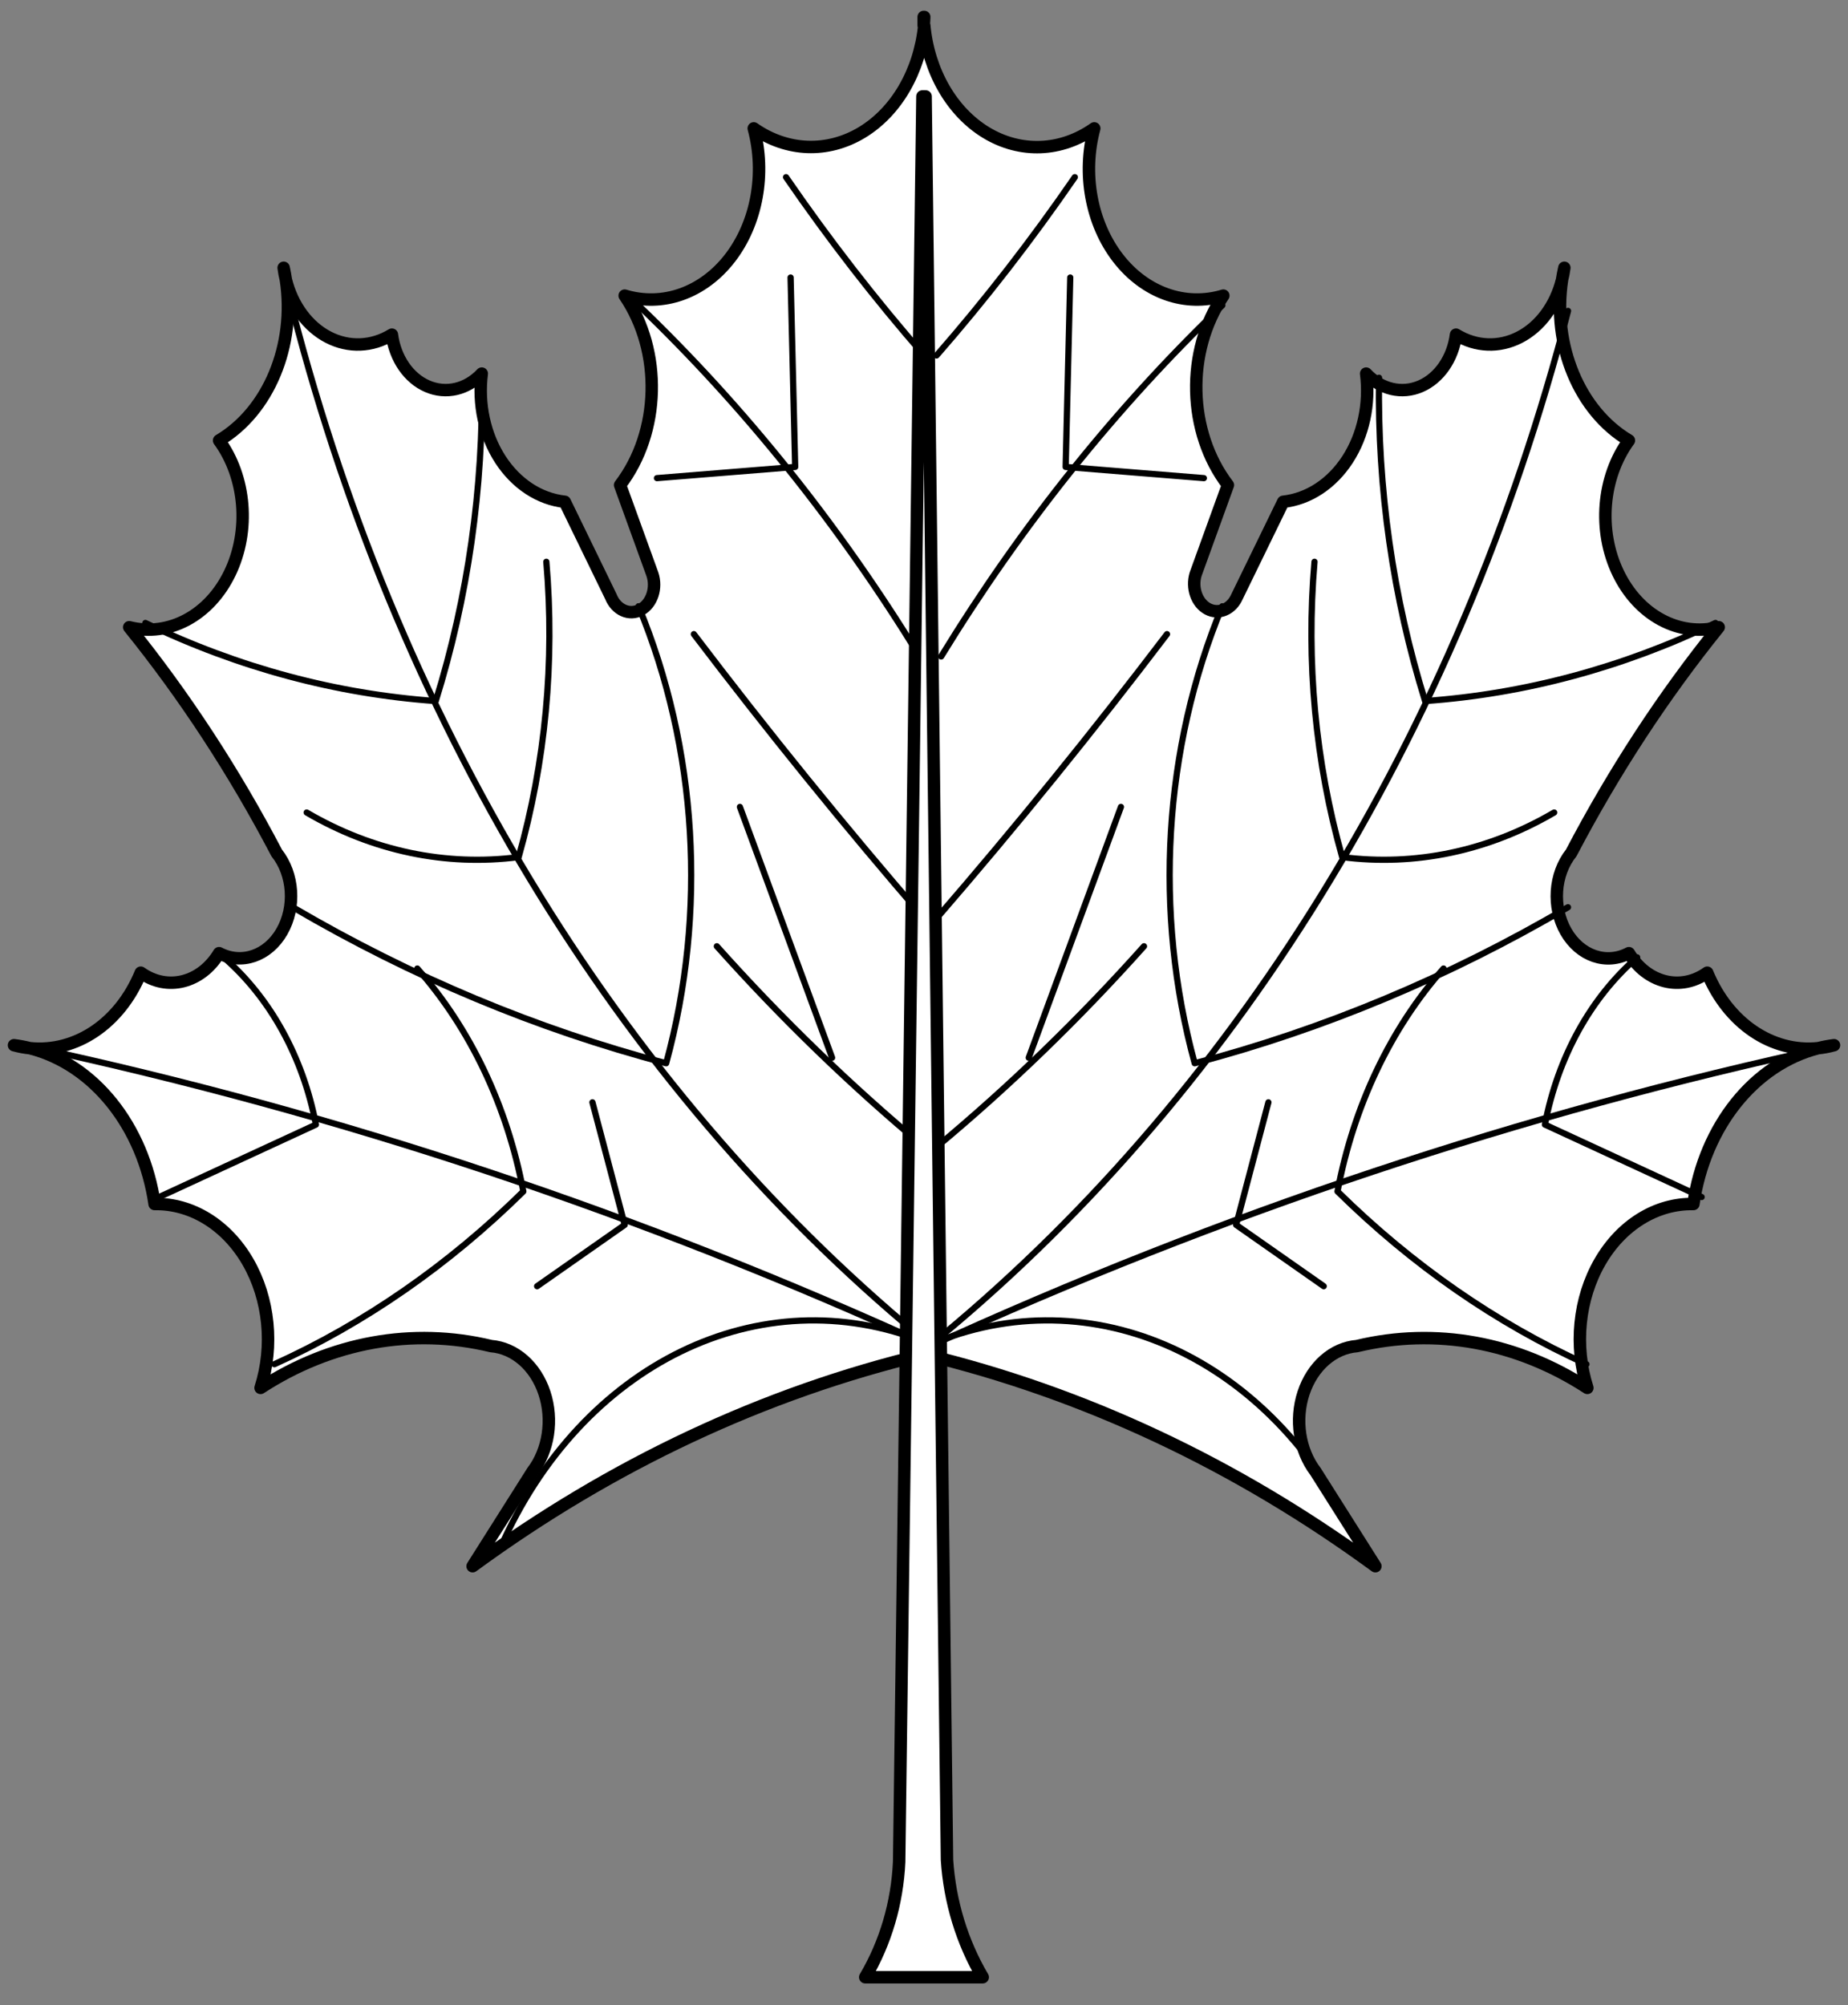 <?xml version="1.0" encoding="UTF-8" standalone="no"?>
<!DOCTYPE svg PUBLIC "-//W3C//DTD SVG 1.1//EN" "http://www.w3.org/Graphics/SVG/1.1/DTD/svg11.dtd">
<svg xmlns="http://www.w3.org/2000/svg" xmlns:dc="http://purl.org/dc/elements/1.1/" xmlns:xl="http://www.w3.org/1999/xlink" version="1.1" viewBox="33.75 60.279 297 322.221" width="297" height="322.221">
  <rect x="33.75" y="60.279" width="297" height="322.221" fill="#808080" stroke="none"/>
  <defs>
    <clipPath id="artboard_clip_path">
      <path d="M 33.75 60.279 L 330.75 60.279 L 330.75 382.5 L 33.75 382.5 Z"/>
    </clipPath>
  </defs>
  <g id="Maple_Leaf_(2)" fill="none" stroke-opacity="1" stroke-dasharray="none" stroke="none" fill-opacity="1">
    <title>Maple Leaf (2)</title>
    <g id="Maple_Leaf_(2)_Layer_2" clip-path="url(#artboard_clip_path)">
      <title>Layer 2</title>
      <g id="Group_10">
        <g id="Graphic_40">
          <title>path18</title>
          <path d="M 182.25 63.812 C 182.228 63.542 182.211 63.271 182.197 63 L 182.197 64.369 L 182.29 63 C 182.28 63.271 182.267 63.542 182.25 63.812 Z M 79.693 105.236 C 81.302 115.777 76.917 126.327 68.961 131.058 C 73.275 136.967 73.974 145.552 70.695 152.364 C 67.416 159.176 60.896 162.683 54.515 161.067 C 63.439 172.125 71.383 184.28 78.218 197.333 C 80.952 200.769 81.3 206.059 79.05 209.974 C 76.801 213.89 72.578 215.342 68.961 213.444 C 66.06 218.256 60.61 219.614 56.372 216.58 C 53.057 224.671 45.983 229.484 38.542 228.711 C 48.831 231.32 56.773 241.236 58.597 253.753 C 64.568 253.647 70.192 257.134 73.606 263.057 C 77.019 268.98 77.775 276.567 75.624 283.301 C 86.95 275.922 100.049 273.546 112.667 276.583 C 116.49 276.889 119.829 279.821 121.251 284.123 C 122.673 288.424 121.926 293.33 119.331 296.737 L 109.704 311.957 C 132.069 295.573 156.636 284.053 182.29 277.92 C 207.913 284.078 232.45 295.596 254.796 311.957 L 245.169 296.737 C 242.574 293.33 241.827 288.424 243.249 284.123 C 244.671 279.821 248.01 276.889 251.833 276.583 C 264.447 273.55 277.541 275.926 288.863 283.301 C 286.71 276.564 287.468 268.974 290.885 263.05 C 294.301 257.126 299.93 253.642 305.903 253.753 C 307.727 241.236 315.669 231.32 325.958 228.711 C 318.517 229.484 311.443 224.671 308.128 216.58 C 303.89 219.614 298.44 218.256 295.539 213.444 C 291.92 215.358 287.686 213.912 285.43 209.992 C 283.174 206.071 283.525 200.77 286.268 197.333 C 293.104 184.28 301.048 172.125 309.972 161.067 C 303.593 162.674 297.08 159.163 293.805 152.354 C 290.53 145.544 291.229 136.965 295.539 131.058 C 287.578 126.332 283.187 115.781 284.794 105.236 C 283.765 109.379 281.269 112.758 277.979 114.461 C 274.689 116.164 270.944 116.015 267.753 114.055 C 267.248 117.867 265.066 121.044 262.06 122.346 C 259.054 123.648 255.7 122.869 253.308 120.312 C 253.932 125.207 252.854 130.196 250.331 134.097 C 247.807 137.999 244.061 140.465 239.981 140.912 L 232.567 156.132 C 231.673 158.197 229.607 159.067 227.845 158.12 C 226.084 157.173 225.234 154.735 225.904 152.55 L 231.092 138.222 C 224.593 129.722 224.279 116.728 230.355 107.783 C 224.223 109.645 217.739 107.332 213.426 101.744 C 209.113 96.156 207.653 88.176 209.614 80.91 C 204.292 84.673 197.757 84.93 192.244 81.592 C 186.731 78.255 182.986 71.775 182.29 64.369 C 181.556 71.773 177.792 78.234 172.274 81.565 C 166.756 84.896 160.222 84.65 154.886 80.91 C 156.847 88.176 155.387 96.156 151.074 101.744 C 146.761 107.332 140.277 109.645 134.145 107.783 C 140.222 116.728 139.907 129.722 133.408 138.222 L 138.596 152.55 C 139.349 154.762 138.508 157.297 136.699 158.267 C 134.891 159.237 132.772 158.291 131.92 156.132 L 124.519 140.912 C 120.437 140.469 116.688 138.005 114.161 134.103 C 111.634 130.201 110.555 125.209 111.179 120.312 C 108.787 122.869 105.433 123.648 102.427 122.346 C 99.42 121.044 97.239 117.867 96.733 114.055 C 93.543 116.015 89.798 116.164 86.508 114.461 C 83.218 112.758 80.722 109.379 79.693 105.236 Z M 79.693 105.236 C 79.597 104.588 79.478 103.945 79.338 103.309 C 79.42 103.96 79.539 104.604 79.693 105.236 Z M 38.542 228.711 C 37.701 228.501 36.853 228.341 36 228.234 C 36.837 228.465 37.686 228.625 38.542 228.711 Z M 284.794 105.236 C 284.952 104.604 285.075 103.961 285.162 103.309 C 285.017 103.945 284.894 104.588 284.794 105.236 Z M 325.958 228.711 C 326.814 228.625 327.663 228.465 328.5 228.234 C 327.647 228.341 326.799 228.501 325.958 228.711 Z" fill="#FFFFFF"/>
          <path d="M 182.25 63.812 C 182.228 63.542 182.211 63.271 182.197 63 L 182.197 64.369 L 182.29 63 C 182.28 63.271 182.267 63.542 182.25 63.812 Z M 79.693 105.236 C 81.302 115.777 76.917 126.327 68.961 131.058 C 73.275 136.967 73.974 145.552 70.695 152.364 C 67.416 159.176 60.896 162.683 54.515 161.067 C 63.439 172.125 71.383 184.28 78.218 197.333 C 80.952 200.769 81.3 206.059 79.05 209.974 C 76.801 213.89 72.578 215.342 68.961 213.444 C 66.06 218.256 60.61 219.614 56.372 216.58 C 53.057 224.671 45.983 229.484 38.542 228.711 C 48.831 231.32 56.773 241.236 58.597 253.753 C 64.568 253.647 70.192 257.134 73.606 263.057 C 77.019 268.98 77.775 276.567 75.624 283.301 C 86.95 275.922 100.049 273.546 112.667 276.583 C 116.49 276.889 119.829 279.821 121.251 284.123 C 122.673 288.424 121.926 293.33 119.331 296.737 L 109.704 311.957 C 132.069 295.573 156.636 284.053 182.29 277.92 C 207.913 284.078 232.45 295.596 254.796 311.957 L 245.169 296.737 C 242.574 293.33 241.827 288.424 243.249 284.123 C 244.671 279.821 248.01 276.889 251.833 276.583 C 264.447 273.55 277.541 275.926 288.863 283.301 C 286.71 276.564 287.468 268.974 290.885 263.05 C 294.301 257.126 299.93 253.642 305.903 253.753 C 307.727 241.236 315.669 231.32 325.958 228.711 C 318.517 229.484 311.443 224.671 308.128 216.58 C 303.89 219.614 298.44 218.256 295.539 213.444 C 291.92 215.358 287.686 213.912 285.43 209.992 C 283.174 206.071 283.525 200.77 286.268 197.333 C 293.104 184.28 301.048 172.125 309.972 161.067 C 303.593 162.674 297.08 159.163 293.805 152.354 C 290.53 145.544 291.229 136.965 295.539 131.058 C 287.578 126.332 283.187 115.781 284.794 105.236 C 283.765 109.379 281.269 112.758 277.979 114.461 C 274.689 116.164 270.944 116.015 267.753 114.055 C 267.248 117.867 265.066 121.044 262.06 122.346 C 259.054 123.648 255.7 122.869 253.308 120.312 C 253.932 125.207 252.854 130.196 250.331 134.097 C 247.807 137.999 244.061 140.465 239.981 140.912 L 232.567 156.132 C 231.673 158.197 229.607 159.067 227.845 158.12 C 226.084 157.173 225.234 154.735 225.904 152.55 L 231.092 138.222 C 224.593 129.722 224.279 116.728 230.355 107.783 C 224.223 109.645 217.739 107.332 213.426 101.744 C 209.113 96.156 207.653 88.176 209.614 80.91 C 204.292 84.673 197.757 84.93 192.244 81.592 C 186.731 78.255 182.986 71.775 182.29 64.369 C 181.556 71.773 177.792 78.234 172.274 81.565 C 166.756 84.896 160.222 84.65 154.886 80.91 C 156.847 88.176 155.387 96.156 151.074 101.744 C 146.761 107.332 140.277 109.645 134.145 107.783 C 140.222 116.728 139.907 129.722 133.408 138.222 L 138.596 152.55 C 139.349 154.762 138.508 157.297 136.699 158.267 C 134.891 159.237 132.772 158.291 131.92 156.132 L 124.519 140.912 C 120.437 140.469 116.688 138.005 114.161 134.103 C 111.634 130.201 110.555 125.209 111.179 120.312 C 108.787 122.869 105.433 123.648 102.427 122.346 C 99.42 121.044 97.239 117.867 96.733 114.055 C 93.543 116.015 89.798 116.164 86.508 114.461 C 83.218 112.758 80.722 109.379 79.693 105.236 Z M 79.693 105.236 C 79.597 104.588 79.478 103.945 79.338 103.309 C 79.42 103.96 79.539 104.604 79.693 105.236 Z M 38.542 228.711 C 37.701 228.501 36.853 228.341 36 228.234 C 36.837 228.465 37.686 228.625 38.542 228.711 Z M 284.794 105.236 C 284.952 104.604 285.075 103.961 285.162 103.309 C 285.017 103.945 284.894 104.588 284.794 105.236 Z M 325.958 228.711 C 326.814 228.625 327.663 228.465 328.5 228.234 C 327.647 228.341 326.799 228.501 325.958 228.711 Z" stroke="black" stroke-linecap="round" stroke-linejoin="round" stroke-width="2"/>
        </g>
        <g id="Graphic_39">
          <title>path29</title>
          <path d="M 38.593 228.444 C 88.124 239.079 136.729 255.271 183.776 276.809 C 134.756 237.092 98.429 178.324 80.811 110.238" stroke="black" stroke-linecap="round" stroke-linejoin="round" stroke-width="1"/>
        </g>
        <g id="Graphic_38">
          <title>path34</title>
          <path d="M 136.372 157.699 C 145.836 180.503 147.432 206.914 140.81 231.138 C 120.061 225.682 99.921 217.265 80.814 206.064" stroke="black" stroke-linecap="round" stroke-linejoin="round" stroke-width="1"/>
        </g>
        <g id="Graphic_37">
          <title>path39</title>
          <path d="M 57.111 160.386 C 72.013 167.555 87.769 171.79 103.78 172.931 C 108.946 156.338 111.457 138.71 111.181 120.984" stroke="black" stroke-linecap="round" stroke-linejoin="round" stroke-width="1"/>
        </g>
        <g id="Graphic_36">
          <title>path44</title>
          <path d="M 69.697 214.12 C 77.176 220.601 82.447 230.154 84.524 240.993 L 59.333 252.63" stroke="black" stroke-linecap="round" stroke-linejoin="round" stroke-width="1"/>
        </g>
        <g id="Graphic_35">
          <title>path49</title>
          <path d="M 182.295 275.916 C 155.935 265.425 127.157 279.417 114.146 309.051" stroke="black" stroke-linecap="round" stroke-linejoin="round" stroke-width="1"/>
        </g>
        <g id="Graphic_34">
          <title>path54</title>
          <path d="M 77.851 279.495 C 92.346 272.931 105.859 263.553 117.857 251.731 C 115.259 238.003 109.325 225.529 100.817 215.911" stroke="black" stroke-linecap="round" stroke-linejoin="round" stroke-width="1"/>
        </g>
        <g id="Graphic_33">
          <title>path59</title>
          <path d="M 83.036 190.843 C 93.614 197.039 105.417 199.521 117.103 198.007 C 121.414 182.765 122.933 166.572 121.554 150.55" stroke="black" stroke-linecap="round" stroke-linejoin="round" stroke-width="1"/>
        </g>
        <g id="Graphic_32">
          <title>path64</title>
          <path d="M 160.076 88.749 C 167.007 98.823 174.426 108.39 182.295 117.401" stroke="black" stroke-linecap="round" stroke-linejoin="round" stroke-width="1"/>
        </g>
        <g id="Graphic_31">
          <title>path69</title>
          <path d="M 136.369 109.35 C 153.412 125.68 168.605 144.649 181.556 165.77" stroke="black" stroke-linecap="round" stroke-linejoin="round" stroke-width="1"/>
        </g>
        <g id="Graphic_30">
          <title>path74</title>
          <path d="M 145.261 162.18 C 157.193 177.882 169.543 193.112 182.293 207.845" stroke="black" stroke-linecap="round" stroke-linejoin="round" stroke-width="1"/>
        </g>
        <g id="Graphic_29">
          <title>path79</title>
          <path d="M 148.957 212.337 C 159.415 224.038 170.556 234.814 182.294 244.579" stroke="black" stroke-linecap="round" stroke-linejoin="round" stroke-width="1"/>
        </g>
        <g id="Graphic_28">
          <title>path84</title>
          <path d="M 160.81 104.873 L 161.547 135.312 L 139.332 137.111" stroke="black" stroke-linecap="round" stroke-linejoin="round" stroke-width="1"/>
        </g>
        <g id="Graphic_27">
          <title>path89</title>
          <path d="M 120.073 266.958 L 134.15 257.104 L 128.962 237.411" stroke="black" stroke-linecap="round" stroke-linejoin="round" stroke-width="1"/>
        </g>
        <g id="Graphic_26">
          <title>path94</title>
          <line x1="152.664" y1="189.945" x2="167.479" y2="230.242" stroke="black" stroke-linecap="round" stroke-linejoin="round" stroke-width="1"/>
        </g>
        <g id="Graphic_25">
          <title>path102</title>
          <path d="M 327.972 228.444 C 278.44 239.079 229.835 255.271 182.788 276.809 C 231.808 237.092 268.135 178.324 285.753 110.238" stroke="black" stroke-linecap="round" stroke-linejoin="round" stroke-width="1"/>
        </g>
        <g id="Graphic_24">
          <title>path107</title>
          <path d="M 230.192 157.699 C 220.728 180.503 219.132 206.914 225.754 231.138 C 246.503 225.682 266.643 217.265 285.75 206.064" stroke="black" stroke-linecap="round" stroke-linejoin="round" stroke-width="1"/>
        </g>
        <g id="Graphic_23">
          <title>path112</title>
          <path d="M 309.453 160.386 C 294.551 167.555 278.795 171.79 262.784 172.931 C 257.618 156.338 255.107 138.71 255.383 120.984" stroke="black" stroke-linecap="round" stroke-linejoin="round" stroke-width="1"/>
        </g>
        <g id="Graphic_22">
          <title>path117</title>
          <path d="M 296.867 214.12 C 289.388 220.601 284.117 230.154 282.04 240.993 L 307.231 252.63" stroke="black" stroke-linecap="round" stroke-linejoin="round" stroke-width="1"/>
        </g>
        <g id="Graphic_21">
          <title>path122</title>
          <path d="M 184.269 275.916 C 210.629 265.425 239.407 279.417 252.418 309.051" stroke="black" stroke-linecap="round" stroke-linejoin="round" stroke-width="1"/>
        </g>
        <g id="Graphic_20">
          <title>path127</title>
          <path d="M 288.713 279.495 C 274.218 272.931 260.705 263.553 248.707 251.731 C 251.305 238.003 257.239 225.529 265.747 215.911" stroke="black" stroke-linecap="round" stroke-linejoin="round" stroke-width="1"/>
        </g>
        <g id="Graphic_19">
          <title>path132</title>
          <path d="M 283.528 190.843 C 272.95 197.039 261.147 199.521 249.461 198.007 C 245.15 182.765 243.631 166.572 245.01 150.55" stroke="black" stroke-linecap="round" stroke-linejoin="round" stroke-width="1"/>
        </g>
        <g id="Graphic_18">
          <title>path137</title>
          <path d="M 206.488 88.749 C 199.557 98.823 192.138 108.39 184.269 117.401" stroke="black" stroke-linecap="round" stroke-linejoin="round" stroke-width="1"/>
        </g>
        <g id="Graphic_17">
          <title>path142</title>
          <path d="M 230.196 109.35 C 213.152 125.68 197.959 144.649 185.008 165.77" stroke="black" stroke-linecap="round" stroke-linejoin="round" stroke-width="1"/>
        </g>
        <g id="Graphic_16">
          <title>path147</title>
          <path d="M 221.304 162.18 C 209.371 177.882 197.021 193.112 184.271 207.845" stroke="black" stroke-linecap="round" stroke-linejoin="round" stroke-width="1"/>
        </g>
        <g id="Graphic_15">
          <title>path152</title>
          <path d="M 217.607 212.337 C 207.149 224.038 196.008 234.814 184.27 244.579" stroke="black" stroke-linecap="round" stroke-linejoin="round" stroke-width="1"/>
        </g>
        <g id="Graphic_14">
          <title>path157</title>
          <path d="M 205.754 104.873 L 205.017 135.312 L 227.232 137.111" stroke="black" stroke-linecap="round" stroke-linejoin="round" stroke-width="1"/>
        </g>
        <g id="Graphic_13">
          <title>path162</title>
          <path d="M 246.491 266.958 L 232.414 257.104 L 237.602 237.411" stroke="black" stroke-linecap="round" stroke-linejoin="round" stroke-width="1"/>
        </g>
        <g id="Graphic_12">
          <title>path167</title>
          <line x1="213.9" y1="189.945" x2="199.085" y2="230.242" stroke="black" stroke-linecap="round" stroke-linejoin="round" stroke-width="1"/>
        </g>
        <g id="Graphic_11">
          <title>path172</title>
          <path d="M 172.804 378 L 191.688 378 C 188.361 372.36 186.385 365.873 185.946 359.151 L 182.509 75.775 L 181.996 75.775 L 178.256 359.485 C 177.951 366.084 176.069 372.473 172.804 378 Z" fill="#FFFFFF"/>
          <path d="M 172.804 378 L 191.688 378 C 188.361 372.36 186.385 365.873 185.946 359.151 L 182.509 75.775 L 181.996 75.775 L 178.256 359.485 C 177.951 366.084 176.069 372.473 172.804 378 Z" stroke="black" stroke-linecap="round" stroke-linejoin="round" stroke-width="2"/>
        </g>
      </g>
    </g>
  </g>
</svg>

